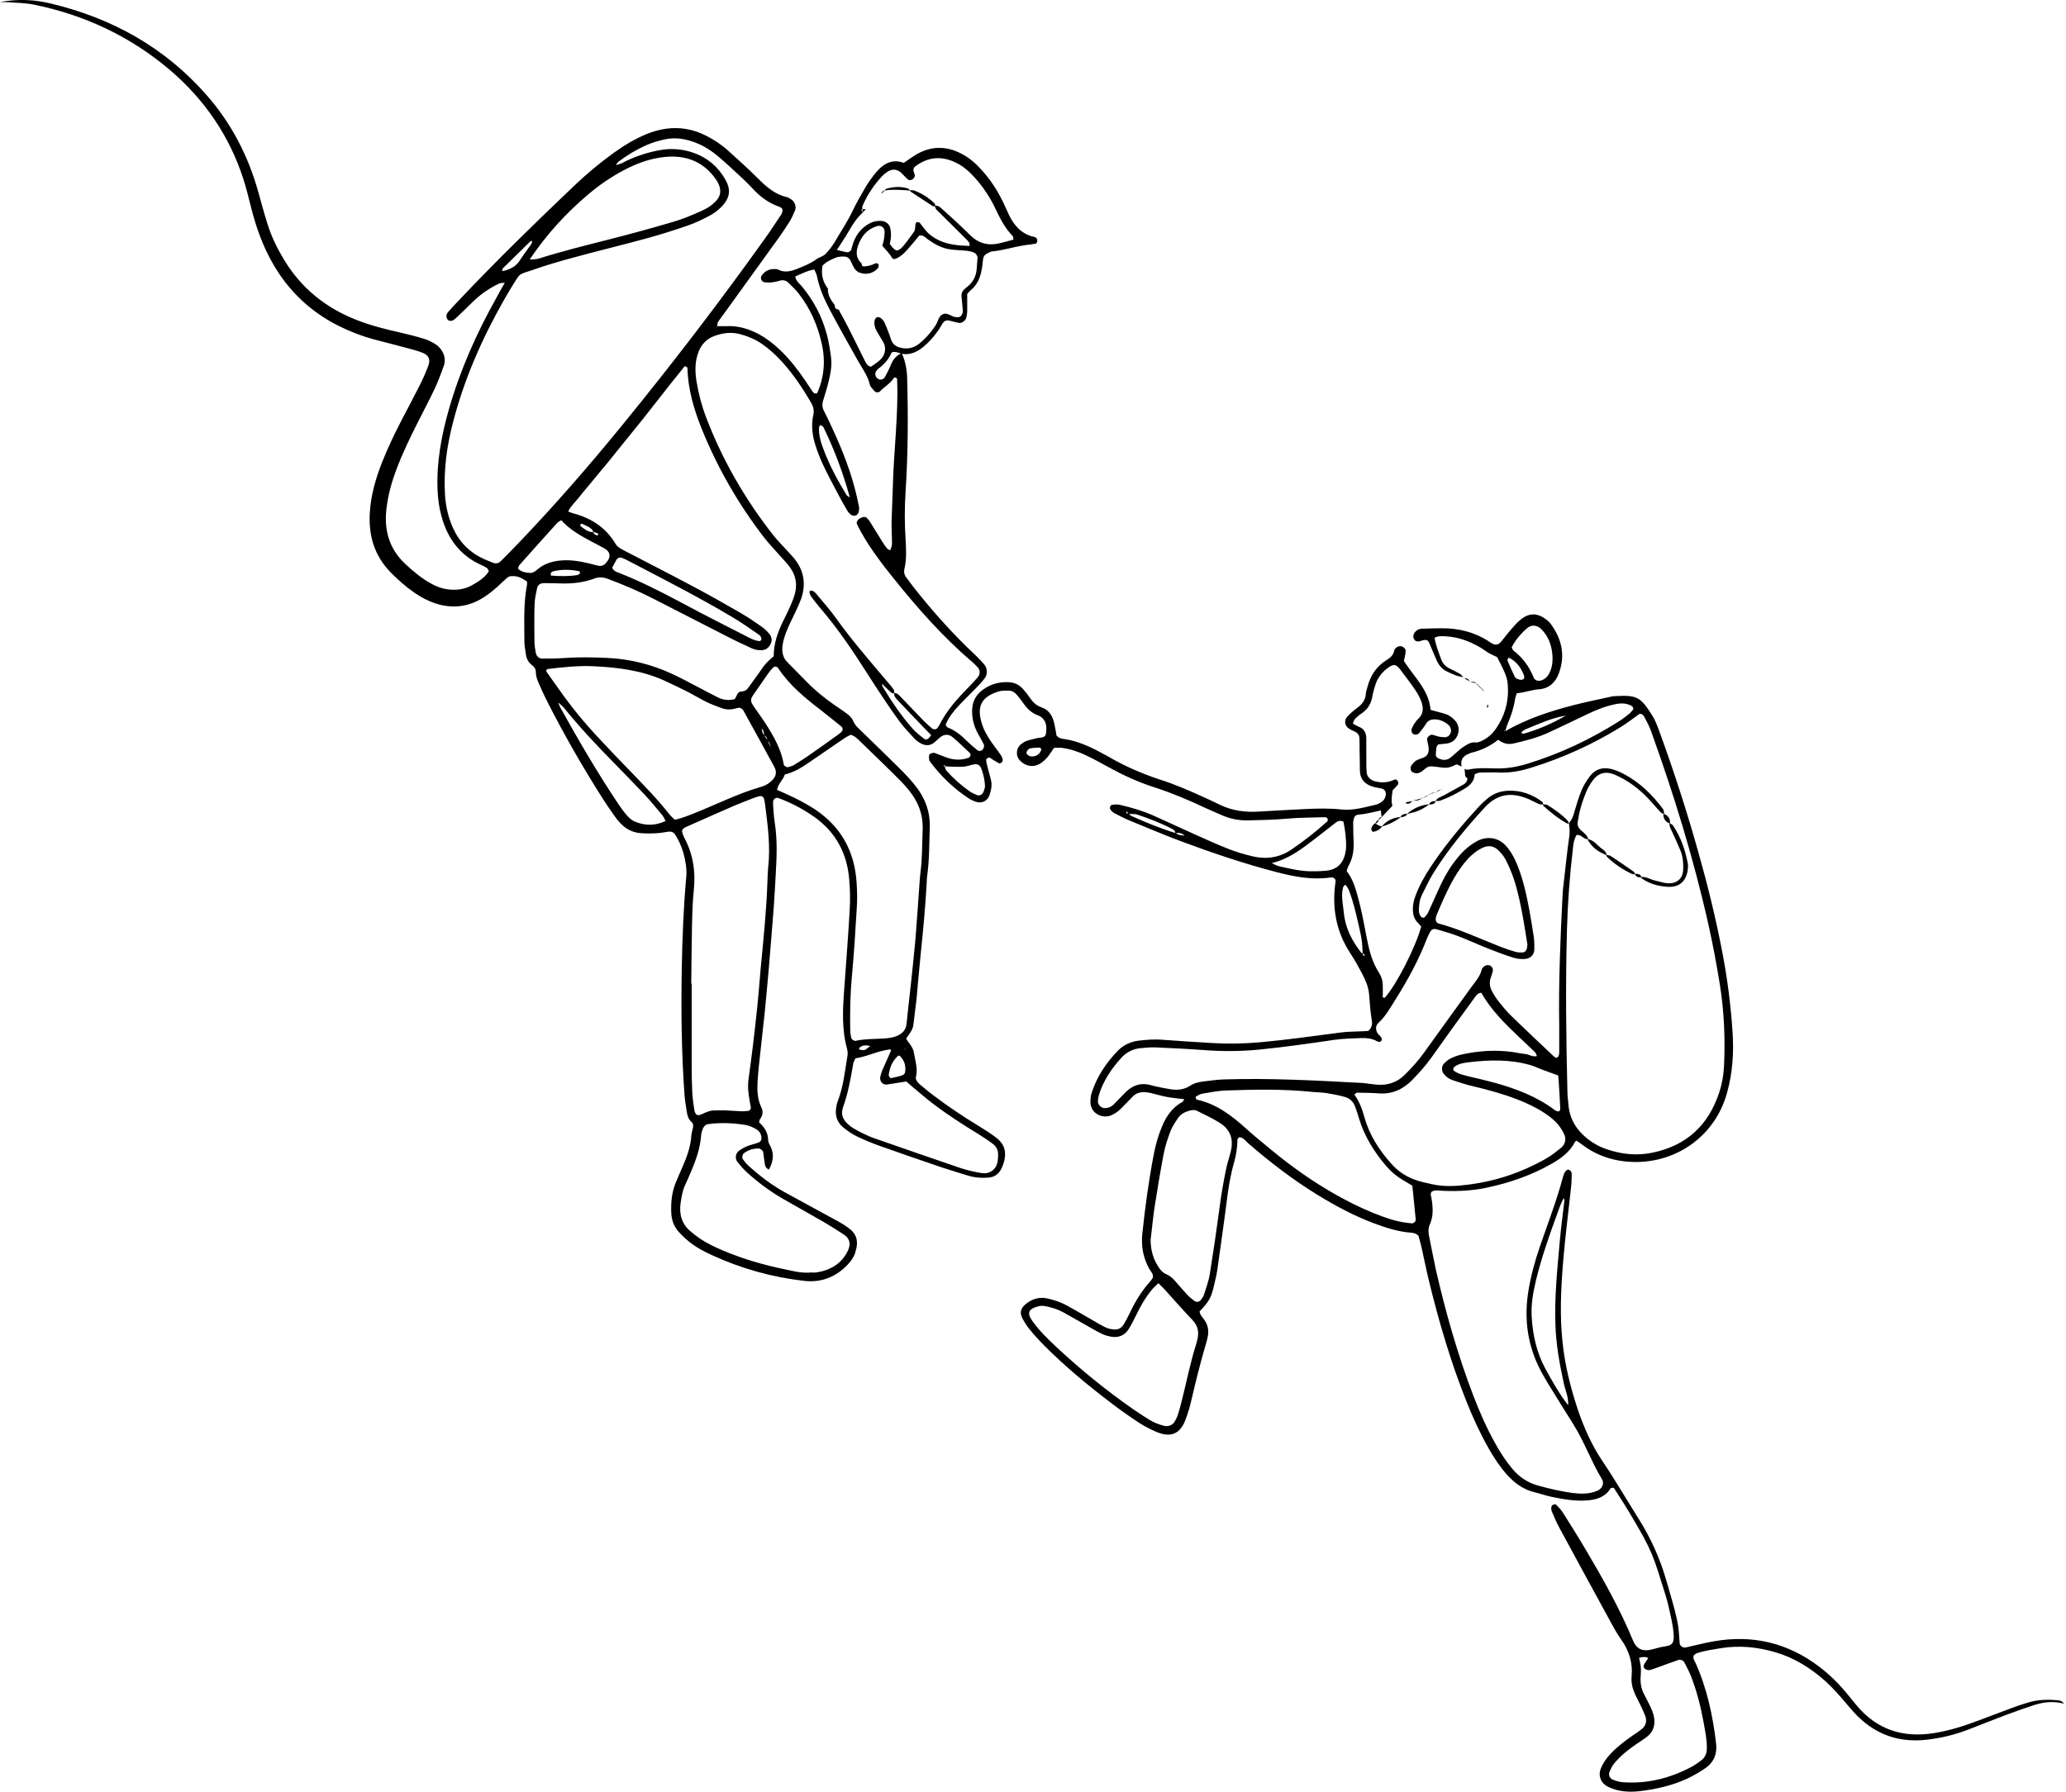<?xml version="1.0" encoding="UTF-8"?> <svg xmlns="http://www.w3.org/2000/svg" id="Livello_2" data-name="Livello 2" viewBox="0 0 141.79 123.02"><defs><style> .cls-1 { stroke-width: 0px; } </style></defs><g id="Livello_1-2" data-name="Livello 1"><g><path class="cls-1" d="m34.66,19.41c-.14.02-.3,0-.42.06-.65.32-1.25.72-1.77,1.23-.38.38-.78.76-1.17,1.13-.08.07-.17.15-.26.18-.09.03-.23.02-.29-.04-.07-.06-.12-.19-.11-.28,0-.1.06-.21.13-.29.24-.27.49-.54.74-.8,2.56-2.71,5.23-5.31,7.93-7.88.84-.8,1.73-1.54,2.67-2.22.71-.51,1.45-.96,2.25-1.29.89-.36,1.8-.52,2.76-.35.47.08.91.24,1.33.45.55.28,1.07.62,1.52,1.03.7.63,1.4,1.26,2.06,1.92.57.57,1.16,1.09,1.97,1.27.1.02.2.09.29.15.24.14.38.5.28.75-.11.27-.23.53-.38.78-.23.37-.47.73-.72,1.08-1.2,1.67-2.41,3.35-3.62,5.02-.19.26-.39.52-.57.79-.05.08-.04.2-.06.31-.07-.01-.08.04-.05.04.14-.02-.03.08.03-.06.22,0,.43,0,.65,0,.82-.04,1.57.19,2.28.58.54.3,1.02.68,1.46,1.11.63.61,1.16,1.29,1.65,2.01.18.27.36.55.54.81.06.09.16.14.3.1.49-1.11.59-2.27.3-3.48-.28-1.22-.77-2.33-1.53-3.32-.22-.29-.48-.54-.74-.79-.16-.16-.37-.21-.6-.14-.35.11-.7.16-1.07.1-.16-.03-.28-.28-.18-.43.19-.29.46-.45.81-.47.11,0,.23-.01.32.03.47.25.91.12,1.36-.06.43-.18.87-.34,1.26-.63.2-.15.47-.2.64-.37.25-.25.47-.55.66-.86.4-.69.84-1.35,1.19-2.07.26-.55.57-1.09.88-1.62.2-.34.43-.67.68-.98.51-.63,1.12-1.04,1.97-.73.29-.2.55-.39.83-.56,1.02-.6,2.05-.62,3.1-.08.56.28,1.02.69,1.43,1.15.59.65,1.06,1.38,1.44,2.16.14.29.27.59.41.89.36.75.87,1.33,1.72,1.52.07.01.14.05.18.1.04.05.06.13.05.2-.01.06-.06.16-.11.17-.28.05-.57.07-.86.12-.71.12-1.41.34-2.13.41-.1,0-.2.08-.3.12-.18.08-.29.21-.32.4-.03.25-.05.5-.1.75-.1.55-.31,1.04-.76,1.4-.08.07-.14.16-.23.25,0,.39,0,.79,0,1.19,0,.14-.03.29-.06.43-.04.19-.3.4-.48.37-.25-.04-.49-.12-.73-.17-.16-.03-.29.03-.38.15-.13.18-.22.37-.35.55-.29.42-.63.8-1.02,1.12-.43.35-.92.58-1.5.46-.2-.05-.39-.18-.66-.09-.19.44-.5.82-.92,1.12-.06.04-.09.11-.14.16-.13.16-.07.43.14.55.15.09.36.03.46-.15.15-.28.3-.57.42-.87.15-.35.37-.61.73-.75.26.57.36,1.17.37,1.79.07,2.57.06,5.14-.11,7.71-.07,1.09-.07,2.17,0,3.26.04.69.08,1.37-.08,2.05-.05.22,0,.43.15.61.18.23.34.47.52.69,1.3,1.65,2.7,3.21,4.24,4.65.21.2.41.41.59.63.2.25.21.66.02.91-.17.23-.37.44-.57.65-.4.42-.82.81-1.22,1.24-.37.4-.71.82-.9,1.32.06.08.08.16.14.18.52.2.93.54,1.32.93.23.23.48.43.73.64.1.08.3.04.38-.09.05-.08.09-.22.06-.29-.15-.33-.35-.63-.51-.96-.22-.46-.32-.95-.3-1.47.03-.59.29-1.04.76-1.37.52-.37,1.1-.53,1.74-.5.38.02.71.16.96.44.17.19.33.38.47.59.21.31.45.57.81.69.54.18.79.61.9,1.13.06.28.11.56.15.81.15.18.33.22.51.24.91.13,1.73.5,2.53.93.16.09.32.17.48.26,1.13.66,2.31,1.18,3.56,1.59,1.07.34,2.1.79,3.12,1.26.33.15.66.3.98.46.87.43,1.79.55,2.75.48,1.05-.07,2.1-.11,3.14-.17.83-.04,1.66-.06,2.49.03.81.08,1.58-.15,2.35-.33.14-.03.27-.11.39-.18.16-.1.25-.26.29-.44.05-.24-.06-.44-.29-.49-.21-.05-.43-.07-.63-.14-.54-.17-.85-.53-.85-1.12,0-.43-.01-.87-.02-1.3,0-.29,0-.58-.01-.87,0-.24-.13-.4-.35-.49-.13-.05-.26-.12-.38-.2-.3-.2-.34-.58-.08-.84.2-.21.42-.4.65-.57.34-.25.57-.54.6-.98,0-.14.06-.28.1-.42.2-.81.62-1.46,1.34-1.9.26-.16.46-.34.51-.66,0-.06.08-.12.13-.17.08-.1.27-.14.4-.09.15.06.26.18.25.32,0,.21-.07.42-.12.67.11.16.22.34.35.51.19.26.39.52.58.78.45.62.84,1.26.9,2.07.33.09.64.17.95.26.28.08.52.24.72.46.24.26.31.57.22.91-.11.38-.37.62-.76.68-.21.03-.42.04-.59.06-.16.14-.15.3-.16.44-.01.17-.08.38.11.49.26.15.57.2.82.02.35-.25.63-.59,1.01-.82.25-.16.47-.3.79-.26.16.02.34-.08.5-.16.4-.2.7-.51.94-.88.62-.94.86-1.98.73-3.1-.03-.25-.12-.49-.22-.72-.14-.33-.31-.65-.49-1-.17-.08-.37-.17-.56-.27-.19-.11-.36-.25-.54-.36-.89-.53-1.84-.85-2.88-.8-.1,0-.19.06-.31.1.07.52.28.99.44,1.46.1.29.29.5.56.64.26.13.52.25.77.4.08.05.13.15.2.23,0,0,.02-.02.02-.02-.41-.04-.76-.21-1.12-.38-.34-.16-.58-.43-.73-.77-.18-.4-.33-.8-.51-1.2-.09-.2-.21-.24-.44-.19-.07.02-.13.06-.2.07-.14.03-.29.03-.38-.11-.11-.15-.09-.35.03-.5.12-.15.27-.24.46-.25.47-.01.94-.03,1.41-.03,1.15,0,2.22.26,3.19.89.09.06.18.12.27.17.2.11.42.07.58-.12.21-.25.4-.52.61-.76.24-.27.47-.56.75-.78.59-.48,1.16-.46,1.78.02.11.09.22.19.3.31.75,1.04.99,2.16.53,3.38-.23.63-.7,1.04-1.37,1.08-.51.04-.98.23-1.51.27-.04.15-.1.28-.12.42-.09.58-.27,1.12-.5,1.66-.07.16-.11.34-.17.51,0,.07-.05.07-.05.02.02-.14-.1,0,.04,0,1.46-.84,3.03-1.36,4.65-1.78.87-.23,1.76-.4,2.64-.6.07-.02.14-.03.21-.03,1.55-.08,1.77.03,2.58,1.3.23.36.38.78.53,1.19.99,2.72,1.88,5.47,2.66,8.26.64,2.26,1.2,4.55,1.64,6.86.35,1.81.58,3.64.7,5.49.09,1.38,0,2.75-.37,4.09-.8,2.98-3.41,4.78-6.24,4.79-1.35,0-2.57-.35-3.66-1.15-.14-.11-.29-.21-.43-.31-.05.03-.09.04-.11.07-.36.71-.97,1.15-1.64,1.53-1.36.77-2.83,1.28-4.36,1.61-1,.22-2.01.27-3.02.23-.28,0-.58-.1-.84.07-.1.18,0,.35.02.53.09.58.12,1.15-.13,1.71-.11.24-.11.49-.06.74.16.78.3,1.56.47,2.34.68,2.96,1.51,5.89,2.6,8.73.43,1.11.91,2.21,1.5,3.25.33.6.71,1.18,1.15,1.71.48.57,1.06.96,1.79,1.16.77.21,1.54.39,2.33.5.58.07,1.16.09,1.71-.15.33-.14.51-.49.32-.8-.73-1.21-1.2-2.55-1.95-3.75-.58-.92-1.15-1.84-1.72-2.77-.26-.43-.52-.87-.73-1.33-.75-1.63-.93-3.33-.64-5.09.17-1.04.45-2.05.79-3.04.54-1.57,1.14-3.12,1.57-4.73.11-.42.29-.6.44-.52.24.14.16.37.16.58,0,.22-.01.43-.04.65-.18,1.69-.4,3.38-.54,5.07-.15,1.84-.24,3.69-.04,5.53.16,1.55.53,3.06,1.02,4.54.43,1.28.96,2.49,1.71,3.61.89,1.32,1.69,2.7,2.54,4.05.81,1.3,1.43,2.68,1.85,4.15.26.9.54,1.8.74,2.72.12.54.14,1.07.18,1.61.01.16.23.32.4.28.64-.14,1.27-.31,1.91-.42,2.67-.48,5.1.09,7.27,1.74.72.55,1.37,1.19,1.94,1.89.21.25.41.51.62.76,1.41,1.69,3.22,2.25,5.35,1.9,1.04-.17,2.04-.49,3.02-.86.75-.28,1.49-.56,2.23-.84.34-.13.68-.24,1.03-.35.74-.25,1.49-.27,2.25-.19.16.02.27.1.35.23h.02c-.69-.19-1.37-.13-2.03.08-.65.21-1.3.44-1.94.68-.88.33-1.75.68-2.63,1.02-.92.35-1.86.58-2.84.69-1.67.19-3.16-.22-4.43-1.33-.38-.33-.72-.72-1.04-1.1-.47-.56-.94-1.1-1.48-1.59-1.01-.9-2.14-1.61-3.45-1.99-1.23-.36-2.48-.48-3.75-.27-.54.09-1.07.16-1.59.33-.1.03-.18.11-.24.15-.09.23.05.38.12.53.79,1.77,1.19,3.64,1.41,5.55.08.71-.17,1.29-.76,1.69-.39.26-.8.5-1.22.7-1.06.49-2.19.74-3.35.87-.58.06-1.16.03-1.72-.16-.17-.06-.34-.13-.49-.22-.39-.24-.55-.72-.39-1.14.16-.41.41-.77.71-1.08.45-.47.97-.87,1.51-1.24.21-.14.42-.28.62-.44.27-.22.35-.55.23-.88-.1-.27-.23-.53-.35-.79-.12-.26-.27-.51-.38-.78-.16-.37-.25-.75-.21-1.16.09-.94-.18-1.78-.73-2.55-.23-.32-.43-.67-.62-1.02-1.2-2.19-2.39-4.38-3.58-6.58-.21-.38-.38-.78-.55-1.18-.04-.09-.04-.21-.02-.31,0-.06.07-.13.13-.15.06-.02.16-.03.2.01.17.18.35.37.48.58.52.83,1.04,1.65,1.54,2.5,1.2,2.03,2.35,4.07,3.25,6.25.21.52.58.73,1.11.64.36-.06.7-.2,1.05-.24.63-.08.66-.35.62-.9-.05-.65-.22-1.28-.36-1.92-.06-.25-.13-.49-.2-.73-.85-2.72-.86-2.95-2.47-5.64-.33-.56-.69-1.1-1.04-1.65-.05-.08-.21-.08-.27.01-.37.58-.94.75-1.58.8-.84.07-1.66-.08-2.48-.25-.39-.08-.76-.22-1.15-.31-.77-.19-1.37-.63-1.89-1.21-.48-.54-.88-1.15-1.24-1.78-.59-1.04-1.09-2.12-1.53-3.23-1.09-2.73-1.91-5.53-2.6-8.38-.18-.74-.32-1.48-.49-2.22-.06-.28-.15-.56-.21-.79-.18-.17-.36-.2-.54-.21-.88-.07-1.7-.34-2.51-.64-1.36-.51-2.63-1.19-3.87-1.95-1.7-1.04-3.28-2.26-4.78-3.56-.18-.16-.32-.4-.61-.4-.04.06-.11.11-.11.16-.01.55-.09,1.07-.24,1.6-.25.87-.39,1.76-.5,2.66-.2,1.58-.43,3.15-.65,4.73-.05.32-.13.64-.2.95-.22.94-.34,1.15-1.01,1.86.03.27.24.43.37.64.21.33.26.67.2,1.04-.03.18-.08.35-.13.53-.37,1.25-.68,2.51-.98,3.78-.11.49-.25.98-.43,1.45-.33.87-.91,1.28-1.99.83-.4-.17-.79-.37-1.15-.6-.64-.42-1.26-.85-1.86-1.31-1.65-1.25-3.24-2.56-4.7-4.03-.36-.36-.7-.74-1.02-1.13-.18-.22-.33-.47-.47-.73-.2-.37-.12-.69.21-.96.44-.37.94-.53,1.52-.4.46.11.91.25,1.32.48.57.31,1.13.64,1.7.97.31.18.62.37.95.53.16.08.34.12.52.14.31.05.57-.07.74-.35.15-.25.28-.51.41-.77.37-.79.82-1.53,1.41-2.18.07-.08.12-.18.17-.24.06-.28-.14-.43-.24-.61-.42-.75-.57-1.56-.48-2.41.19-1.83.44-3.66.79-5.47.12-.64.3-1.27.55-1.87.29-.72.72-1.34,1.42-1.72.05-.03.07-.11.12-.18-.39-.05-.78-.08-1.16-.15-.39-.07-.77-.19-1.16-.28-.11-.02-.21-.04-.32-.05-.34-.03-.65.04-.9.3-.25.26-.5.52-.76.78-.2.21-.43.38-.7.5-.61.27-1.47-.12-1.44-.95,0-.21.03-.44.1-.64.36-1.08.98-2.01,1.77-2.83.39-.4.88-.63,1.44-.7.5-.06,1.01-.1,1.52-.07,1.15.09,2.31.16,3.47.23,1.12.07,2.24.05,3.36-.05,1.87-.17,3.74-.44,5.6-.68.43-.05.87-.05,1.3-.07.18,0,.36-.02.51-.03.24-.21.29-.48.24-.72-.11-.61-.13-1.22-.19-1.83-.05-.48-.23-.91-.45-1.33-.25-.48-.51-.96-.81-1.41-.99-1.49-1.29-3.12-1.05-4.87,0-.07.03-.15,0-.21-.02-.06-.08-.12-.14-.14-.06-.03-.14-.03-.21-.02-1.25.18-2.45-.05-3.65-.36-2.24-.58-4.43-1.32-6.6-2.13-1.18-.44-2.35-.94-3.52-1.42-.37-.15-.72-.34-1.07-.52-.09-.05-.17-.13-.24-.22-.04-.05-.05-.14-.03-.2.02-.06.08-.14.13-.14.18-.02.36-.04.53,0,.78.18,1.54.4,2.27.72.96.43,1.91.87,2.86,1.3.79.35,1.58.72,2.39,1.03.54.21,1.1.37,1.66.5.92.2,1.79.07,2.59-.47.87-.59,1.7-1.24,2.47-1.94.04-.03.05-.14.02-.19-.02-.05-.11-.1-.16-.1-.87.03-1.74.02-2.6.1-.9.08-1.81.1-2.71.12-.63.01-1.22-.11-1.79-.36-.36-.16-.73-.32-1.09-.48-1.18-.56-2.38-1.06-3.62-1.46-1.07-.35-2.09-.82-3.07-1.36-.51-.28-1.01-.56-1.54-.81-.52-.25-1.07-.43-1.65-.51-.18-.02-.36,0-.54,0-.16.23-.29.45-.45.64-.14.16-.3.31-.48.43-.47.29-.98.22-1.39-.18-.33-.32-.3-.87.07-1.15.11-.09.24-.17.37-.22.24-.08.49-.13.73-.19.23-.06.55.03.6-.33.06-.44.04-.88-.4-1.16-.06-.04-.13-.06-.2-.09-.38-.15-.67-.41-.91-.75-.17-.24-.34-.47-.53-.68-.15-.17-.35-.26-.58-.25-.22,0-.44,0-.64.06-1.16.36-1.5,1.01-1.16,2.15.14.49.4.93.69,1.35.21.29.43.58.64.88.06.09.1.19.12.3.01.06-.02.14-.07.19-.04.04-.15.09-.19.06-.22-.12-.43-.26-.64-.39-.06-.04-.25.09-.24.16.02.14.04.28.08.42.08.31.17.63.25.94.09.37.02.72-.1,1.06-.14.41-.55.6-.97.44-.13-.05-.27-.11-.39-.18-1.04-.67-1.93-1.52-2.68-2.51-.04-.06-.09-.12-.1-.19-.02-.1-.02-.22,0-.32.02-.09.27-.18.38-.14.27.1.54.21.81.31.49.18.99.2,1.49.03.15-.05.21-.24.11-.34-.39-.37-.78-.75-1.2-1.1-.24-.2-.56-.19-.8,0-.17.13-.32.29-.49.42-.26.19-.55.18-.82.05-.19-.09-.37-.23-.52-.39-.32-.34-.64-.69-.93-1.06-.41-.55-.8-1.12-1.18-1.69-.34-.51-.68-1.03-1.01-1.55-1.03-1.62-2.09-3.21-3.35-4.67-.19-.22-.36-.45-.54-.68-.17-.23-.21-.46-.09-.47.21-.02.32.13.43.26.44.53.9,1.04,1.3,1.6,1.03,1.45,2.19,2.79,3.33,4.14.21.25.43.49.62.75.06.08.06.2.08.3-.15.02-.25-.07-.35-.17-.17-.17-.34-.33-.52-.5,0,0-.03-.02-.03-.02,0,0,.04.02.04.02.01.07.01.15.05.21.61,1.02,1.28,2.01,2.08,2.91.21.24.48.44.73.64.18.14.29.09.52-.22-.12-.13-.25-.25-.37-.38-.65-.68-1.3-1.35-1.95-2.04-.12-.13-.25-.27-.21-.47.21-.01.32.14.44.26.53.55,1.05,1.1,1.58,1.65.18.18.37.34.56.51.12.1.3.08.38-.03.04-.06.09-.11.12-.18.51-1.02,1.26-1.85,2.05-2.65.2-.21.4-.42.59-.64.18-.21.18-.5,0-.69-.12-.13-.25-.26-.39-.38-1.99-1.7-3.71-3.65-5.35-5.69-.82-1.02-1.61-2.05-2.25-3.19-.11-.19-.2-.38-.3-.58-.05-.1.04-.28.17-.36.19-.13.41-.16.5-.07.07.08.15.16.21.25.19.31.38.62.57.92.15.25.3.49.46.73.18.27.36.39.4.28.05-.13.1-.27.1-.4,0-.51-.04-1.01-.03-1.52.02-.83.07-1.66.09-2.5.06-2.1.3-4.19.31-6.29,0-.33-.01-.65-.02-.98,0-.03-.02-.07-.05-.08-.07-.06-.15-.05-.19.02-.24.37-.64.58-.93.89-.1.11-.3.09-.39-.02-.11-.14-.27-.27-.31-.43-.14-.62-.52-1.11-.82-1.65-.64-1.14-1.28-2.27-1.89-3.42-.41-.77-.76-1.56-.93-2.42-.03-.14-.11-.26-.17-.42-.49.08-.9.3-1.31.48.04.31.27.46.43.65.83.99,1.41,2.1,1.74,3.34.14.52.22,1.06.29,1.6.08.66-.09,1.3-.25,1.93-.09.35-.21.69-.31,1.04-.06.21-.05.43.05.63.15.29.29.58.43.88.68,1.44,1.29,2.91,1.7,4.45.11.42.21.84.29,1.27.03.14.01.29-.03.42-.03.09-.13.18-.22.21-.09.02-.22,0-.3-.07-.11-.08-.21-.2-.28-.33-.2-.34-.4-.69-.58-1.04-.35-.67-.72-1.34-1.04-2.03-.22-.46-.4-.93-.55-1.41-.2-.66-.29-1.35-.13-2.04.07-.31,0-.57-.15-.83-.58-1-1.23-1.97-2.01-2.83-.42-.46-.87-.87-1.38-1.22-.45-.31-.95-.52-1.48-.66-.63-.17-1.23-.08-1.81.14-.49.19-.84.55-1.04,1.05-.26.66-.26,1.35-.15,2.03.14.86.36,1.7.67,2.51,1.12,2.93,2.67,5.61,4.61,8.08.27.34.58.65.87.97.17.19.35.37.51.56.75.88.89,1.88.48,2.94-.19.5-.45.99-.68,1.48-.23.49-.45.99-.54,1.53-.04.22-.04.43,0,.64.05.21.13.4.3.57.46.46.92.93,1.37,1.39.56.58,1.18,1.07,1.83,1.53.3.21.6.4.89.62.17.13.35.29.43.48.13.32.37.53.6.75.88.86,1.77,1.71,2.64,2.58.38.38.76.78,1.09,1.21.64.82.98,1.76.94,2.82-.04,1.09-.02,2.17-.17,3.25-.02.18-.04.36-.04.54-.09,1.63-.24,3.25-.41,4.87-.11,1.04-.19,2.09-.29,3.13-.06.58-.15,1.15-.21,1.72-.04.38-.29.65-.5.97.17.3.44.53.52.91.23,1.17.25,1.17.14,1.81.06.27.28.42.47.58.94.79,1.96,1.49,2.99,2.16.49.31.99.61,1.47.92.24.16.48.32.7.51.43.36.57.83.47,1.37-.04.21-.11.42-.2.62-.18.39-.48.63-.92.66-.47.04-.94,0-1.4-.14-.59-.18-1.18-.36-1.76-.55-1.44-.49-2.87-.98-4.3-1.49-.54-.19-1.08-.42-1.6-.67-.32-.16-.62-.37-.9-.6-.43-.35-.57-.82-.48-1.36.02-.14.05-.29.1-.42.4-1.02.5-2.11.68-3.18.02-.14,0-.29-.03-.42-.38-1.35-.3-2.73-.2-4.1.13-1.84.28-3.68.38-5.52.04-.68.02-1.38-.04-2.06-.15-1.75-.91-3.18-2.35-4.22-.77-.55-1.6-.99-2.49-1.32-.19-.07-.37.06-.38.25,0,.07,0,.14,0,.22.03.4.05.8.11,1.19.19,1.19.14,2.38.07,3.58-.04.72-.08,1.45-.13,2.17-.11,1.41-.22,2.81-.34,4.22-.09,1.01-.18,2.02-.28,3.03-.13,1.22-.27,2.45-.4,3.67-.04.4-.08.79-.1,1.19-.03.58,0,1.16.26,1.7.14.29.11.56-.09.82-.04.05-.04.13-.06.22.36.32.61.69.62,1.21,0,.17.12.34.19.5.24.54.13,1.04-.14,1.53-.17-.08-.25-.19-.27-.34-.05-.29-.08-.57-.12-.86-.02-.12-.2-.25-.32-.25-.37,0-.71.1-1.01.33-.09.07-.14.3-.07.4.11.14.21.29.34.41.78.71,1.61,1.35,2.53,1.86.79.44,1.59.86,2.38,1.3.45.24.89.48,1.34.73.22.12.44.26.64.41.58.41.75.9.48,1.73-.1.31-.3.58-.53.82-.8.84-1.81,1.23-2.95,1.1-2.21-.25-4.33-.84-6.35-1.77-.53-.24-1.04-.51-1.5-.87-.28-.22-.55-.47-.79-.74-.32-.36-.48-.8-.5-1.29-.03-.7.03-1.37.29-2.03.15-.37.31-.74.47-1.1.31-.7.57-1.41.62-2.18.01-.18.07-.35.11-.53.03-.15.02-.3-.1-.4-.21-.18-.28-.42-.32-.67-.06-.39-.13-.79-.16-1.18-.21-2.89-.24-5.79-.19-8.69.04-2.1.12-4.2.31-6.29.05-.55-.05-1.09-.19-1.61-.12-.45-.32-.89-.57-1.28-.11-.17-.26-.23-.46-.21-.29.04-.57.1-.86.11-.36.02-.72.02-1.08-.01-.57-.05-1.03-.31-1.41-.73-.14-.16-.28-.33-.4-.51-.27-.39-.54-.77-.79-1.17-1.36-2.14-2.62-4.34-3.77-6.6-.23-.45-.44-.91-.64-1.38-.08-.19-.15-.41-.15-.62,0-.25-.1-.4-.29-.54-.24-.19-.36-.44-.4-.74-.04-.29-.1-.57-.1-.86,0-1.3-.07-2.61.18-3.9.01-.07,0-.14,0-.22-.44-.3-.69-.39-1.08-.37-.1,0-.22.05-.29.12-.22.19-.43.39-.64.59-.38.34-.77.65-1.22.9-1.01.55-2.06.61-3.15.23-.48-.17-.92-.41-1.34-.7-.6-.41-1.14-.89-1.65-1.41-1.11-1.14-1.51-2.52-1.42-4.07.07-1.2.4-2.35.84-3.47.4-1.01.87-1.99,1.37-2.95.42-.8.84-1.6,1.25-2.41.21-.42.4-.85.56-1.29.16-.42.01-.72-.39-.87-.3-.12-.62-.21-.93-.29-.8-.22-1.61-.42-2.41-.63-.84-.23-1.65-.54-2.43-.93-1.93-.97-3.43-2.39-4.51-4.27-.69-1.2-1.15-2.49-1.49-3.83-.17-.67-.33-1.34-.54-1.99-.96-2.97-2.67-5.45-5.03-7.47C8.95,2.5,5.8,1.02,2.29.31c-.56-.11-1.15-.11-1.73-.16-.13-.01-.26,0-.56-.01C1.3-.1,2.42-.02,3.52.25c4.2,1.01,7.81,3.02,10.67,6.29,1.7,1.94,2.85,4.17,3.54,6.65.2.73.4,1.46.63,2.19.27.87.67,1.68,1.14,2.46,1.17,1.93,2.82,3.27,4.91,4.1.98.39,1.99.65,3.02.88.56.13,1.13.27,1.68.44.27.08.54.22.78.37.44.28.79.89.56,1.51-.19.51-.37,1.02-.6,1.51-.37.79-.78,1.55-1.17,2.33-.54,1.07-1.06,2.14-1.48,3.26-.32.85-.56,1.72-.67,2.62-.19,1.49.16,2.8,1.28,3.85.56.52,1.14,1.01,1.81,1.37.42.23.86.37,1.34.4.52.03,1.01-.06,1.46-.32.43-.25.87-.51,1.13-.95-.05-.09-.07-.17-.12-.21-.15-.1-.31-.18-.48-.25-1.41-.66-2.23-1.8-2.64-3.27-.17-.59-.25-1.2-.28-1.82-.08-1.91.26-3.75.78-5.57.77-2.69,1.9-5.23,3.27-7.67.19-.35.38-.7.58-1.04,0,0,.02-.03.02-.03l-.03.04Zm6.94-7.65c0,.07-.01.08-.05.02.02,0,.04,0,.06-.01,0-.09.02-.09.07-.02h-.07Zm10.67,38.23l-.04-.02.05.02c.01.17.04.34.16.48.08.12.17.24.25.37.07.16.13.32.2.48l.04.03-.04-.04c-.06-.15-.04-.35-.21-.45-.04-.15-.06-.32-.24-.37,0-.18-.04-.35-.16-.5Zm29.07,7.4s.04.05.07.07c.02.01.05.02.07.02-.05-.03-.11-.05-.16-.08-.18-.21-.4-.26-.66-.19.02-.17-.1-.24-.23-.31-.75-.4-1.55-.7-2.35-.97-.19-.07-.42-.04-.63-.05-.03-.05-.06-.1-.09-.15,0,0-.07,0-.07.01,0,.13.11.09.18.11.05.05.09.12.15.15,1,.45,2.01.87,3.07,1.19.19.16.44.14.66.19Zm-40.61-20.86c0,.13.09.16.18.2.08.04.14.04.15-.04,0-.02-.02-.07-.05-.08-.09-.04-.19-.06-.28-.09-.14-.33-.47-.4-.75-.55-.07-.04-.14,0-.16.08,0,.02.03.07.05.09.26.19.5.4.85.39Zm66.71,12.6c-.93.15-1.77.54-2.63.89-.16.07-.32.13-.41.3.07.02.14.06.2.04,1-.29,1.95-.7,2.85-1.23,0-.08.05-.08.05-.02-.02.14.09-.01-.06.01Zm-13.9,16.29c0,.09-.03.18.1.19,0,0,.03-.07.02-.07-.04-.04-.09-.07-.14-.1-.02-.29-.02-.58-.06-.86-.05-.36-.13-.71-.21-1.06-.19-.81-.37-1.62-.67-2.4-.05-.13-.14-.25-.22-.36,0-.01-.07-.02-.08,0-.04.06-.09.11-.11.18-.14.58,0,1.15.06,1.73.1,1.04.56,1.93,1.2,2.74.02.02.07.03.1.04Zm-28.77-12.83s.05,0,.08.01c0-.03-.01-.06-.03-.08,0-.01-.04,0-.06,0,0,.02,0,.04.06.07.05.12.07.23.13.31.48.54,1.02,1.02,1.62,1.44.15.1.32.17.48.24.16.07.37-.03.44-.21.05-.13.11-.28.11-.41-.01-.25-.05-.5-.11-.74-.2-.77-.3-.88-1.03-.65-.24.07-.5.07-.75.07-.29,0-.58-.02-.94-.04Zm-26.43-4.33l-.04-.04s.03.04.03.04c.04.1.07.21.12.3,1.26,2.27,2.57,4.52,4.02,6.68.18.27.37.53.59.77.14.16.32.31.51.39.69.29,1.38.3,2.11-.04-.08-.15-.13-.28-.22-.39-.39-.47-.78-.95-1.2-1.4-.74-.79-1.5-1.56-2.26-2.34-1.14-1.16-2.25-2.35-3.27-3.61-.11-.14-.26-.25-.38-.37Zm69.29,48.24l.03.02-.04-.03c.05-.56-.2-1.06-.31-1.59-.28-1.31-.52-2.62-.56-3.96-.07-1.92.13-3.83.3-5.74.08-.94.21-1.87.32-2.8,0-.03-.02-.07-.05-.16-.11.24-.21.42-.28.62-.33.92-.67,1.83-.97,2.76-.25.75-.47,1.52-.66,2.29-.19.81-.34,1.63-.29,2.47.07,1.24.33,2.44.92,3.54.48.89.98,1.77,1.6,2.57ZM59.21,14.59c-.4.37-.7.82-.97,1.3-.25.44-.54.85-.81,1.28l-.02.04.03-.05c.21.05.42.1.63.15.15.03.31-.05.35-.18.07-.2.11-.42.2-.62.21-.48.52-.86.98-1.13.29-.17.6-.24.93-.21.24.02.5.21.56.45.04.17.06.36.06.53,0,.21-.05.42-.08.6.15.2.27.38.48.45.27-.06.41-.28.57-.47.21-.25.38-.52.58-.78.15-.19.08-.42.15-.62.01-.03.05-.08.07-.08.07,0,.16,0,.2.04.2.25.37.52.61.74.82.72,1.8.83,2.81.85.03-.21-.08-.31-.18-.41-.64-.64-1.28-1.28-1.92-1.91-.13-.13-.28-.23-.27-.44.15-.02.28.04.39.14.4.36.81.72,1.2,1.09.29.27.57.55.86.83.54.52,1.17.69,1.9.54.35-.08.69-.18,1.03-.27-.02-.1,0-.2-.04-.24-.52-.52-.85-1.16-1.16-1.81-.35-.76-.8-1.46-1.35-2.09-.38-.44-.8-.84-1.33-1.11-.99-.51-1.95-.46-2.85.22-.13.1-.16.23-.11.38.02.07.06.13.07.2.02.14-.07.28-.21.34-.11.04-.21.04-.3-.05-.16-.15-.3-.32-.46-.46-.26-.23-.61-.24-.9-.04-.12.08-.24.17-.34.27-.57.61-1.04,1.29-1.37,2.07-.03.06-.02.14-.02.21-.02.02-.06.05-.06.07.01.05.04.1.06.15Zm41.06,38.02c-.13-.06-.26-.18-.4-.1-.26.15-.54.22-.83.19-.29-.03-.57-.09-.86-.09-.31,0-.47.32-.74.42-.03.01-.07.02-.1.04-.13.05-.43-.03-.49-.15-.06-.14-.06-.29.04-.41.09-.11.19-.23.3-.3.15-.09.34-.13.5-.2.27-.11.38-.34.36-.61-.01-.21-.08-.43-.11-.64-.02-.15.21-.35.37-.32.14.03.27.09.41.12.14.03.29.05.43.05.15,0,.28-.07.36-.2.1-.17.1-.34,0-.51-.03-.06-.08-.12-.14-.17-.23-.19-.49-.31-.78-.34-.3-.03-.57.02-.74.32-.13.22-.29.41-.45.61-.09.11-.28.14-.39.08-.12-.06-.18-.25-.12-.38.05-.1.08-.2.14-.29.1-.15.21-.3.34-.42.33-.33.32-.73.19-1.11-.1-.3-.27-.6-.45-.86-.3-.45-.64-.88-.96-1.31-.33-.44-.48-.51-.98-.12-.38.3-.65.67-.79,1.14-.07.24-.15.48-.19.73-.08.49-.29.88-.71,1.17-.18.12-.35.26-.5.42-.07.07-.08.19-.13.3.14.08.26.16.39.21.4.15.53.45.53.85,0,.51,0,1.01,0,1.52,0,.29,0,.58.04.87.02.13.12.26.23.35.1.09.25.15.39.18.43.1.86.07,1.27-.13.1-.05.21.04.25.14.02.06.02.15-.01.2-.11.14-.24.26-.36.39-.06.36-.11.71-.02,1.07-.25.26-.49.52-.74.78-.02-.16-.04-.33-.05-.49l.06.02h-.04c-.53.12-1.05.25-1.59.3-.15.01-.27.14-.29.28-.02.11-.05.21-.04.32,0,.43.01.87.03,1.3.02.55-.06,1.08-.33,1.57-.07.12-.1.26-.15.39.38.49.56,1.04.72,1.59.27.94.45,1.9.63,2.86.17.89.37,1.77.88,2.55.16.25.24.53.25.82.01.29,0,.58,0,.86.07,0,.12.03.14.02.78-.85,2.1-3.43,2.5-4.88-.07-.08-.13-.17-.21-.24-.32-.3-.38-.68-.36-1.09.02-.44.19-.84.36-1.24.31-.7.72-1.34,1.15-1.96.91-1.31,1.93-2.53,3.01-3.7.19-.21.41-.41.63-.59.41-.33.88-.49,1.4-.51.87-.03,1.63.24,2.32.76.05.04.06.12.08.19-.11-.01-.22,0-.32-.04-.23-.1-.45-.23-.68-.33-1.27-.54-2.21-.32-3.05.6-1.3,1.42-2.52,2.89-3.53,4.53-.28.46-.51.96-.75,1.44-.16.33-.21.69-.21,1.05,0,.18.04.36.19.49.04.03.16.04.19.01.1-.1.19-.21.25-.34.31-.65.59-1.32.9-1.97.31-.65.69-1.27,1.16-1.83.37-.45.8-.83,1.32-1.11.57-.3,1.38-.32,1.97.34.27.3.47.64.64,1,.26.56.44,1.15.6,1.74.29,1.12.47,2.27.65,3.41.05.32.06.65.05.97-.01.4-.33.62-.63.64-.25.02-.51,0-.75-.07-.59-.18-1.16-.4-1.73-.62-.71-.28-1.4-.6-2.1-.87-.47-.18-.96-.32-1.44-.46-.31-.09-.43-.02-.58.32-.05.1-.1.19-.14.3-.56,1.46-1.3,2.82-2.13,4.14-.37.58-.69,1.19-1.21,1.66-.19.17-.19.47-.05.7.04.06.09.11.15.16.1.1.2.22.1.37-.08.11-.21.06-.3.01-.33-.18-.69-.22-1.05-.21-.61.02-1.23.04-1.84.12-1.72.25-3.43.5-5.16.67-1.3.13-2.6.13-3.9.03-1.08-.08-2.17-.13-3.25-.18-.32-.01-.65.02-.97.05-.53.04-.98.26-1.34.64-.69.76-1.26,1.59-1.56,2.58-.04.14-.06.28-.07.42-.02.24.23.49.48.48.22,0,.43-.08.59-.24.28-.28.55-.57.83-.85.47-.47,1.02-.67,1.68-.5.21.06.42.11.63.15.25.05.5.1.75.14.48.08.94.04,1.36-.23.28-.19.59-.26.92-.3.47-.05.93-.13,1.4-.14,3.15-.1,6.29.07,9.44.24.18,0,.36.04.54.06.18.02.36.05.54.06.72.06,1.36-.15,1.88-.66.49-.48.95-.99,1.35-1.55,1.07-1.5,2.16-2.99,3.24-4.49.28-.38.6-.73.71-1.2.01-.07.07-.13.12-.18.11-.11.24-.15.39-.12.17.04.3.24.25.42-.03.14-.09.27-.13.41-.12.33-.09.65.07.94.13.25.29.5.47.73.27.34.55.68.86.98.96.93,1.93,1.85,2.91,2.77.08.07.19.16.28.06.06-.06.1-.19.1-.28,0-.62,0-1.23,0-1.85-.05-3,.08-6.01.23-9,.01-.25.04-.51.07-.76.13-1.11.24-2.23.4-3.34.04-.3,0-.57-.04-.85.25-.23.32-.55.41-.86.14-.48.29-.96.48-1.42.14-.33.34-.63.55-.92.36-.48.86-.64,1.43-.51.31.07.61.2.9.35,1.1.58,1.97,1.43,2.7,2.42.06.08.05.2.07.31-.16,0-.26-.11-.35-.22-.32-.35-.62-.71-.95-1.04-.6-.58-1.27-1.06-2.04-1.4-.77-.34-1.27-.08-1.66.52-.14.21-.26.43-.36.67-.23.57-.43,1.15-.52,1.76-.03.21-.12.42,0,.63.17.32.58.43.67.82-.31.05-.47-.34-.8-.28-.17.28-.22.6-.25.92-.22,1.87-.36,3.75-.41,5.63-.1,3.65-.06,7.31.03,10.96,0,.36.05.72.08,1.08.1.96.58,1.7,1.32,2.28.37.29.78.52,1.23.68,1.04.36,2.09.49,3.2.26,2.35-.48,3.85-1.89,4.59-4.13.19-.58.3-1.19.33-1.81.09-1.88.01-3.76-.29-5.63-.22-1.36-.47-2.7-.77-4.05-1.01-4.52-2.37-8.94-3.94-13.3-.12-.34-.29-.66-.46-.98-.06-.13-.16-.23-.33-.23-.44.31-.87.65-1.33.93-1.92,1.18-3.95,2.1-6.11,2.77-.73.23-1.47.37-2.24.33-.36-.02-.72,0-1.09,0-.18,0-.36,0-.56.14-.01.45-.31.75-.7.98-.53.32-1.07.6-1.65.81-.1.04-.21.02-.32.02.13-.24.4-.28.6-.4.43-.25.87-.47,1.3-.72.16-.09.27-.22.28-.42l.05-.03-.02.05c-.09-.08-.2-.14-.19-.3,0-.12-.03-.25-.04-.38.07.02.14.08.2.06.64-.14,1.29-.11,1.94-.09.73.02,1.44-.1,2.14-.31,2.26-.69,4.38-1.69,6.38-2.96.24-.16.47-.34.69-.52.08-.07.14-.16.21-.24.06-.07,0-.21-.09-.26-.37-.21-.76-.2-1.16-.11-.68.14-1.31.4-1.93.7-.85.41-1.7.81-2.55,1.21-.79.37-1.63.59-2.48.78-.38.08-.71,0-1.04-.26-.54.44-1.16.73-1.83.89-.07.02-.14.05-.2.08-.39.15-.57.43-.48.85ZM36.37,17.82c.21-.02.44-.01.64-.08,1.55-.49,3.13-.88,4.7-1.28,1.5-.38,3-.79,4.49-1.23.66-.19,1.29-.46,1.92-.74.4-.17.77-.41,1.06-.74.24-.27.3-.57.21-.91-.05-.17-.13-.34-.23-.49-.86-1.26-2.09-1.73-3.57-1.57-.98.1-1.9.44-2.77.9-.87.46-1.67,1.01-2.42,1.64-1.56,1.31-2.92,2.81-4.05,4.5l-.03.03.04-.04Zm22.82.46c.33.03.63-.08.92-.21.04-.02.15.03.18.07.03.04,0,.13,0,.19,0,.03-.03.07-.05.09-.36.38-.79.46-1.27.29-.12-.05-.24-.16-.32-.27-.12-.18-.19-.38-.29-.57-.09-.17-.26-.26-.44-.26-.21,0-.44.01-.62.1-.29.13-.59.25-.85.53-.1.54-.01,1.08.36,1.56h.01c-.03.44.2.79.45,1.12v-.02c.04.12,0,.29.2.33.17.03.16.21.24.32v-.02c.16.31.34.62.5.94.39.77.77,1.55,1.16,2.33.08.16.17.32.4.38.12-.09.27-.18.41-.29.09-.06.17-.13.25-.21.33-.31.41-.81.19-1.19-.14-.25-.3-.49-.44-.74-.13-.22-.2-.47-.16-.73.01-.09.09-.21.16-.24.08-.03.22.01.29.07.11.09.2.21.26.34.15.36.3.73.42,1.11.1.31.32.48.61.56.48.13.93.05,1.33-.27.45-.37.83-.8,1.14-1.29.15-.24.18-.58.46-.72.34-.17.6.18.92.19.07,0,.15.02.21,0,.06-.02.14-.07.17-.13.05-.09.1-.2.09-.3-.02-.32-.06-.65-.09-.97-.02-.19.03-.36.17-.49.08-.08.16-.14.25-.21.38-.32.59-.72.62-1.22.02-.25.04-.5.06-.76,0-.13-.1-.28-.23-.34-.27-.13-.56-.14-.84-.16-.32-.03-.65-.03-.97-.1-.5-.1-.94-.35-1.36-.65-.17-.12-.3-.32-.6-.27-.21.25-.43.53-.67.8-.26.3-.52.6-.9.77-.1.05-.24.07-.29-.03-.18-.31-.44-.56-.68-.84.04-.15.09-.28.11-.42.03-.18.05-.36.05-.54,0-.29-.25-.47-.51-.39-.68.21-1.08.68-1.31,1.34-.15.44-.15.85.21,1.19.04.04.05.13.07.2.02.06,0,.07-.04.01.02,0,.03-.01.05-.02Zm-16.93-6.96c.3-.02.54-.19.8-.31.69-.32,1.41-.55,2.16-.69.8-.16,1.59-.1,2.35.16.96.33,1.7.95,2.2,1.83.38.66.4,1.25-.32,1.95-.23.22-.5.42-.79.57-.48.25-.97.49-1.48.66-.92.32-1.85.61-2.79.87-1.67.46-3.36.86-5.03,1.32-.94.25-1.88.53-2.8.85-1.01.35-.81.16-1.39,1.08-.21.34-.41.68-.61,1.03-1.5,2.65-2.72,5.43-3.48,8.39-.42,1.62-.64,3.26-.54,4.94.05.8.23,1.57.56,2.3.44.96,1.14,1.66,2.1,2.1.2.09.4.16.6.25.23.1.42.06.59-.12.38-.39.77-.77,1.14-1.16,2.5-2.61,4.88-5.34,7.17-8.15,3.43-4.2,6.73-8.51,9.88-12.93.36-.5.69-1.02,1.03-1.53.08-.13.12-.26.07-.41-.06-.04-.11-.1-.18-.12-.74-.25-1.34-.7-1.86-1.27-.22-.24-.45-.47-.69-.69-.53-.49-1.06-.99-1.61-1.46-.47-.4-.98-.74-1.56-.97-.68-.27-1.38-.4-2.12-.25-.46.1-.91.23-1.34.42-.66.3-1.28.67-1.86,1.11-.08.06-.14.16-.2.24h-.01Zm-3.28,23.79c.13.05.23.09.32.12,1.24.32,2.26.96,2.93,2.08.14.24.36.35.58.47,1.64.85,3.28,1.69,4.91,2.56,1.05.56,2.09,1.15,3.13,1.75.5.29.98.62,1.45.95.2.14.39.33.54.53.16.22.15.48,0,.72-.12.2-.29.32-.52.34-.26.02-.51-.02-.74-.13-.46-.22-.92-.42-1.37-.65-1.81-.92-3.6-1.85-5.41-2.77-1-.51-2.03-.95-3.08-1.34-.32-.12-.61-.15-.94-.02-.76.28-1.55.36-2.35.33-.36-.01-.72-.02-1.09-.02-.26,0-.43.12-.48.35-.07.35-.16.71-.17,1.07-.03.87-.02,1.74-.01,2.61,0,.25.05.5.09.75.05.24.22.4.44.4.51,0,1.01,0,1.52-.04,1.01-.07,2.02-.05,3.04,0,1.5.08,2.93.44,4.29,1.06.66.3,1.29.65,1.93.98.42.22.83.44,1.25.65.37.19.75.25,1.19.13.06-.11.12-.23.19-.36.1-.2.31-.14.47-.2.1-.04.19-.11.25-.2.26-.35.51-.7.76-1.05.15-.21.28-.42.45-.61.16-.19.36-.35.55-.52,0-.86.27-1.64.64-2.4.13-.26.26-.52.38-.78.13-.3.27-.59.37-.9.26-.73.17-1.43-.3-2.06-.19-.26-.42-.49-.64-.74-.38-.44-.79-.85-1.14-1.31-1.75-2.28-3.17-4.75-4.25-7.42-.54-1.35-.95-2.73-.98-4.2,0-.03-.1-.06-.18-.11-.24.3-.49.61-.74.92-.23.28-.45.57-.67.85-.25.31-.49.63-.74.94-.25.31-.49.62-.74.94-.25.31-.5.62-.75.93-.23.28-.45.56-.68.84-.25.31-.5.62-.75.93-.25.31-.5.62-.76.92-.25.31-.51.62-.76.92-.23.28-.47.55-.69.84-.24.31-.55.57-.73.96Zm14.33,19.1c.23.11.46.21.68.31.66.29,1.3.63,1.91,1.02,1.82,1.2,2.76,2.91,2.89,5.07.04.58.05,1.16.01,1.73-.09,1.55-.19,3.1-.33,4.65-.12,1.23-.14,2.45-.12,3.68,0,.18.03.36.06.54.02.13.19.26.32.24.64-.14,1.29-.12,1.94-.16.29-.02.57-.05.85-.16.4-.16.66-.42.7-.87.08-.83.18-1.65.27-2.48.12-1.11.24-2.23.34-3.34.11-1.33.19-2.67.29-4,.01-.18.03-.36.05-.54.13-.97.11-1.95.15-2.92.05-1.07-.32-1.99-.99-2.79-.32-.39-.68-.75-1.04-1.1-.75-.74-1.5-1.46-2.25-2.19-.18-.17-.35-.37-.66-.46-.12.07-.29.14-.43.24-.78.53-1.55,1.06-2.32,1.59-.54.37-1.07.73-1.77.9-.1.36-.45.61-.53,1.04Zm-5.85,13.31s0,0,.01,0c0,1.88,0,3.76,0,5.64,0,.61.01,1.23.04,1.84.02.4.08.79.14,1.18.06.36.21.45.51.31.26-.12.52-.25.82-.26.29,0,.58-.02.87,0,.36.01.72.05,1.08.06.14,0,.29-.02.43-.03.09,0,.19-.15.17-.24-.12-.64-.25-1.28-.16-1.93.09-.68.19-1.36.27-2.04.12-1,.24-2.01.34-3.01.11-1.08.18-2.16.29-3.24.17-1.76.34-3.52.4-5.29.01-.33.02-.65.05-.97.16-1.42-.02-2.81-.2-4.21-.09-.74-.13-.81-.87-.52-.4.16-.81.31-1.21.48-1.09.47-2.18.96-3.27,1.44-.1.04-.2.09-.28.16-.05.04-.09.13-.08.19.03.14.08.28.14.4.6,1.12.8,2.3.67,3.56-.09.86-.11,1.73-.13,2.6-.03,1.3-.03,2.6-.05,3.9Zm58.02,4.98c-.05-.1-.07-.21-.14-.28-.36-.35-.74-.69-1.1-1.04-.97-.92-1.92-1.86-2.58-3.03-.28.02-.38.24-.51.41-.98,1.34-1.96,2.69-2.92,4.05-.4.56-.86,1.07-1.34,1.56-.62.62-1.35.95-2.24.89-.5-.04-1.01-.04-1.52-.05-.05,0-.1.07-.18.13.34.47.54,1,.69,1.56.34,1.21,1,2.24,1.83,3.17.44.5.97.87,1.59,1.1.4.15.83.24,1.25.33.82.18,1.65.13,2.48.02,1.89-.24,3.66-.84,5.31-1.78.37-.21.72-.49,1.05-.76.27-.22.35-.57.21-.89-.1-.23-.24-.45-.39-.64-.27-.35-.62-.61-.98-.85-.58-.38-1.2-.67-1.84-.92-.98-.38-1.99-.66-3.01-.9-.49-.11-.97-.27-1.45-.43-.24-.08-.45-.23-.61-.44-.15-.19-.16-.52.02-.7.13-.13.27-.25.42-.33.22-.11.46-.21.71-.27,1.21-.28,2.43-.36,3.66-.18.25.04.5.1.75.12.29.02.54.24.86.14Zm-59.18-16.22c.47-.1.91-.28,1.34-.45,1.54-.61,3.03-1.37,4.64-1.83.28-.08.53-.24.73-.45.26-.27.31-.56.14-.89-.71-1.3-1.42-2.6-2.14-3.9-.03-.06-.1-.1-.16-.14-.15-.08-.28,0-.42.03-.33.08-.65.07-.96-.06-.34-.13-.68-.25-1-.41-.42-.21-.82-.45-1.24-.67-.55-.28-1.1-.54-1.66-.8-1.51-.68-3.12-.89-4.76-.97-1.09-.06-2.17.06-3.25.19-.03,0-.09.14-.07.16.29.42.59.82.88,1.24.83,1.19,1.75,2.3,2.74,3.36.69.74,1.39,1.47,2.1,2.2.95.99,1.92,1.97,2.77,3.06.09.11.2.2.32.31Zm9.31,31.07c.06,0,.25.02.42,0,.95-.15,1.71-.58,2.15-1.47.27-.55.08-.91-.28-1.14-.45-.3-.91-.58-1.38-.86-.94-.54-1.89-1.07-2.83-1.61-.88-.51-1.69-1.12-2.44-1.8-.24-.22-.45-.47-.65-.72-.18-.24-.11-.6.14-.77.18-.12.37-.23.57-.31.27-.1.56-.16.82-.27.07-.03.13-.17.13-.26,0-.27-.14-.5-.37-.63-.22-.12-.46-.24-.7-.28-.86-.14-1.73-.18-2.59-.06-.2.03-.31.17-.38.35-.05.13-.09.28-.1.42-.07.88-.35,1.69-.7,2.5-.13.3-.25.6-.39.89-.19.4-.26.83-.32,1.26-.11.77.08,1.44.69,1.95.19.16.4.32.6.46.51.35,1.06.61,1.63.85,1.37.58,2.79.99,4.25,1.29.53.11,1.06.26,1.72.22Zm41.31-5.96c-.19-.11-.4-.24-.62-.37-.44-.26-.83-.58-1.16-.97-.83-.97-1.5-2.04-1.87-3.27-.08-.28-.17-.55-.27-.82-.12-.32-.36-.56-.68-.65-.41-.12-.84-.2-1.27-.27-.32-.05-.65-.05-.97-.08-1.98-.21-3.97-.17-5.96-.1-.54.02-1.08.13-1.61.22-.14.02-.26.11-.39.17-.03.02-.08.06-.07.07.02.06.05.16.09.17,1.36.29,2.41,1.11,3.41,2.01.19.17.37.34.57.5.73.6,1.44,1.21,2.19,1.78,1.44,1.1,2.96,2.07,4.59,2.88.88.43,1.77.81,2.71,1.09.42.12.84.19,1.28.23.13.01.29-.13.27-.27-.07-.75-.15-1.51-.23-2.31Zm-17.43,6.71c-.19.19-.33.3-.44.44-.44.53-.78,1.13-1.08,1.75-.16.33-.32.65-.51.95-.28.44-.7.61-1.21.52-.21-.04-.43-.1-.62-.19-.36-.17-.7-.38-1.04-.57-.54-.3-1.07-.61-1.61-.91-.38-.21-.8-.34-1.23-.42-.14-.03-.29-.04-.43-.01-.75.18-.87.47-.45,1.05.47.65,1.04,1.21,1.62,1.75,1.67,1.56,3.44,3,5.31,4.3.36.25.72.48,1.09.71.31.19.65.32,1,.41.29.07.59-.04.74-.31.09-.16.17-.32.22-.49.1-.31.18-.63.26-.94.33-1.3.58-2.61.99-3.89.03-.1.05-.21.08-.32.12-.49.03-.92-.33-1.3-.65-.68-1.27-1.39-1.9-2.09-.12-.13-.25-.25-.45-.45Zm-.52-3.1c-.02.67.12,1.29.47,1.87.15.25.32.48.6.6.31.13.53.37.74.62.24.27.47.55.72.81.15.16.32.29.49.42.1.08.33.05.4-.05.08-.12.18-.23.23-.36.15-.48.33-.96.41-1.45.24-1.5.46-3,.66-4.5.12-.93.28-1.86.47-2.77.08-.39.22-.76.31-1.15.2-.86-.03-1.5-.76-1.96-.49-.31-1.02-.55-1.53-.81-.21-.11-.42-.07-.63,0-.29.09-.54.24-.7.48-.2.3-.41.6-.53.93-.19.5-.36,1.02-.46,1.55-.23,1.2-.43,2.42-.62,3.63-.11.71-.17,1.43-.26,2.15Zm-20.27-12.33c-.07.15-.11.22-.13.28-.18,1.03-.35,2.06-.71,3.05-.01.03-.02.07-.03.1-.11.39.01.71.28.99.13.13.27.24.42.34.21.13.44.25.66.36.26.12.52.25.79.34,1.98.69,3.95,1.38,5.93,2.05.48.16.97.27,1.47.35.55.09,1-.26,1.09-.81.02-.14.03-.29.03-.43.01-.31-.1-.57-.35-.76-.32-.24-.65-.46-.99-.67-1.08-.66-2.14-1.34-3.15-2.11-.49-.37-.95-.78-1.42-1.17-.14-.11-.26-.23-.39-.34-.46.07-.89.15-1.32.21-.31.04-.54-.24-.46-.56.04-.14.07-.28.13-.41.2-.46.41-.92.61-1.38-.03-.02-.05-.06-.08-.06-.83.09-1.57.5-2.42.62Zm53.79,41.13c.05.26.11.46.12.67.02.25-.01.51-.02.76-.01.37.06.72.23,1.05.15.29.3.58.44.87.09.2.18.4.23.61.15.62,0,1.15-.54,1.53-.23.17-.48.32-.72.49-.54.37-1.04.78-1.46,1.29-.13.16-.23.37-.31.56-.09.21.02.46.23.54.2.08.41.15.62.17,1.71.14,3.3-.26,4.8-1.06.22-.12.43-.27.63-.42.28-.21.4-.49.4-.84.01-.59-.11-1.15-.21-1.72-.2-1.11-.47-2.19-.88-3.24-.13-.33-.31-.65-.47-.97-.06-.11-.27-.18-.38-.14-.27.09-.55.19-.82.29-.34.12-.68.26-1.02.37-.17.06-.35.07-.5-.08-.1-.1-.08-.22.1-.47.06-.08.11-.16.16-.25-.2-.08-.37-.08-.65,0Zm-7.67-49c-.08-.51-.17-1.08-.27-1.65-.17-.96-.36-1.92-.67-2.85-.15-.44-.34-.88-.55-1.29-.13-.25-.33-.48-.53-.67-.29-.27-.64-.32-1.01-.16-.4.18-.74.45-1.04.77-.37.4-.67.85-.95,1.32-.47.81-.84,1.68-1.21,2.55-.03.07-.04.14-.05.21-.04.13.05.33.17.36,1.47.39,2.84,1.05,4.26,1.6.34.13.68.25,1.03.35.17.05.36.05.53.04.09,0,.19-.1.23-.19.05-.09.04-.21.07-.38Zm-50.77-12.13c.12-.04.27-.06.4-.13.34-.2.67-.42,1-.64.68-.47,1.36-.96,2.03-1.44.09-.06.17-.13.25-.2.12-.09.13-.29.02-.38-.45-.36-.9-.73-1.35-1.08-1.12-.86-2.21-1.74-3-2.94-.08-.13-.27-.13-.37,0-.1.11-.2.21-.28.33-.35.5-.7,1.01-1.05,1.51-.21.31-.21.44.02.78.28.42.59.82.86,1.25.54.85,1.04,1.73,1.21,2.75,0,.03.03.07.05.09.06.04.12.07.2.11Zm52.89,21.16c-.44-.16-.78-.28-1.12-.41-.27-.1-.53-.23-.81-.31-1.38-.39-2.79-.36-4.19-.19-.35.04-.72.09-1.02.33-.04.03-.06.11-.07.17,0,.03.03.07.06.09.3.22.65.29,1,.38.6.14,1.2.28,1.79.44,1.47.41,2.88.94,4.12,1.87.03.02.06.05.09.06.07.02.15.05.2.03.05-.02.09-.11.09-.17-.02-.54-.06-1.08-.09-1.62-.01-.21-.03-.43-.05-.67ZM38.53,35.71c-.12.07-.22.11-.29.19-.87.96-1.74,1.93-2.6,2.9-.04.05-.06.13-.08.19,0,.02,0,.07.03.09.24.19.52.24.81.25.2,0,.33-.11.47-.23.55-.47,1.2-.62,1.91-.64.73-.01,1.43.15,2.13.34.36.1.55.07.81-.33.21-.32.12-.62-.22-.81-.28-.16-.57-.31-.86-.46-.76-.41-1.52-.82-2.11-1.48Zm3.49,3.27c.09.2.25.27.42.33,1.41.55,2.76,1.23,4.1,1.94.51.27,1.02.54,1.53.81,1.02.53,2.05,1.06,3.08,1.58.32.16.63.35,1,.37.04,0,.12-.11.11-.15-.02-.1-.07-.22-.15-.27-.62-.43-1.24-.87-1.89-1.25-2.35-1.4-4.8-2.64-7.23-3.91-.1-.05-.2-.09-.3-.13-.14-.06-.3,0-.38.12-.11.19-.2.38-.3.56Zm50.18,17.42c-.24-.1-.4-.03-.54.08-.48.37-.96.76-1.45,1.13-.87.66-1.73,1.35-2.93,1.64.22.1.34.18.48.21.7.16,1.4.33,2.12.35.36.01.72,0,1.08-.03.93-.08,1.28-.64,1.4-1.38.01-.07.02-.14.02-.21.02-.61-.06-1.21-.18-1.78Zm11.54-11.97c.05.09.07.18.12.22.64.49,1.1,1.12,1.4,1.87.08.2.32.26.55.18.21-.08.37-.22.48-.41.24-.42.29-.88.25-1.36-.06-.66-.28-1.26-.76-1.74-.29-.29-.68-.32-.97-.07-.44.38-.8.81-1.06,1.31Zm-45.41-10.27c-.49-1.77-1.08-3.31-1.8-4.8-.02-.03-.03-.07-.06-.09-.06-.04-.12-.06-.19-.09-.02.06-.07.12-.07.18-.03.55.15,1.07.34,1.57.41,1.08.96,2.09,1.56,3.07.02.03.06.04.22.15Zm-21.81-17.62s-.07-.01-.09,0c-.64.63-1.28,1.25-1.92,1.88-.02.02-.02.07-.03.1-.03.08-.01.1.07.08.47-.11.86-.31,1.13-.73.25-.39.54-.76.8-1.14.03-.05.02-.12.03-.19Zm24.6,57.48c.29-.08.61-.1.89-.25.05-.03.1-.11.11-.18.06-.41-.04-.77-.33-1.07-.06-.07-.12-.08-.19-.01-.38.36-.55.81-.61,1.31,0,.05.07.11.13.2Zm43.48-27.55s.01-.05,0-.08c-.19-.51-.49-.95-.98-1.21-.03-.02-.09-.03-.1-.01-.03.05-.08.13-.06.18.15.36.31.72.48,1.07.08.17.26.23.45.25.11.01.24-.08.22-.19Zm-66.8-6.96c.6.05,1.21.06,1.81-.03.06,0,.12-.06.18-.11.02-.02.02-.07.01-.1,0-.03-.04-.06-.06-.06-.61-.12-1.21-.14-1.81.02-.09.03-.16.12-.12.28Zm33.67,11.94s-.07-.13-.11-.13c-.21,0-.42.01-.63.05-.14.02-.24.14-.28.28-.03.13.19.29.39.28.32-.01.53-.17.63-.48Zm-11.74,20.36c-.25-.06-.5-.09-.72.09-.03.02-.05.06-.05.09,0,.02.03.07.05.07.33.06.33.06.72-.26Zm2.35.22l.06.03v-.06s-.06.02-.06.02Z"></path><path class="cls-1" d="m102.15,48.45c-.02.05-.04.1-.06.16-.01-.03-.03-.05-.03-.08,0-.03,0-.06,0-.09,0-.03.03-.04.05-.07.01.03.02.06.03.08Z"></path><path class="cls-1" d="m100.87,46.78c-.14-.08-.27-.16-.41-.24,0,0-.02.02-.02.02.18,0,.36,0,.41.24l.02-.02Z"></path><path class="cls-1" d="m141.68,116.98s.08-.01.11-.02c-.03,0-.06.01-.09.02,0,0-.02,0-.02,0Z"></path><path class="cls-1" d="m100.85,46.8c.18-.02.37-.02.49.15,0,0,.02-.02.02-.02-.16-.05-.32-.1-.49-.15,0,0-.02.02-.02.02Z"></path><path class="cls-1" d="m101.8,47.4s.05.08.07.13c-.01-.02-.03-.04-.04-.06,0-.03,0-.06-.01-.09l-.02.02Z"></path><path class="cls-1" d="m101.82,47.38c-.08-.07-.15-.14-.23-.21l-.02.02c.08.07.15.14.23.21,0,0,.02-.02.02-.02Z"></path><path class="cls-1" d="m101.59,47.18c-.08-.08-.15-.16-.23-.25,0,0-.02.02-.02.02.08.08.15.16.23.25,0,0,.02-.02.02-.02Z"></path><path class="cls-1" d="m101.34,50.45h0s0,0,0,0Z"></path><polygon class="cls-1" points="101.34 50.46 101.36 50.42 101.34 50.45 101.34 50.46"></polygon><path class="cls-1" d="m112.63,60.21c.34-.05.62.16.93.23.28.06.55.16.83.19.68.07,1.12-.31,1.13-.97.01-.43-.02-.86-.19-1.27-.19-.46-.4-.92-.61-1.37-.08-.16-.16-.32-.14-.51.09.05.2.09.25.17.52.79.83,1.66,1,2.58.01.07.02.14.02.21-.02.76-.38,1.46-1.38,1.41-.65-.04-1.26-.2-1.8-.58-.03-.02-.04-.06-.05-.09Z"></path><path class="cls-1" d="m110.24,58.69c.1.02.22.02.3.07.53.35,1.06.71,1.58,1.08.05.04.07.12.1.18-.07,0-.15,0-.21-.02-.64-.31-1.23-.69-1.74-1.2-.02-.02-.02-.07-.04-.1Z"></path><path class="cls-1" d="m107.66,56.53s-.08.01-.11,0c-.6-.33-1.13-.76-1.63-1.21-.02-.02-.02-.07-.02-.1.1.01.22,0,.3.04.5.32.99.65,1.4,1.09.04.04.04.13.06.19Z"></path><path class="cls-1" d="m108.94,57.6c.42.05.65.4.95.63.17.12.35.24.38.48-.57-.22-1.04-.55-1.33-1.11Z"></path><path class="cls-1" d="m96.55,55.88c.44-.39.96-.62,1.55-.67-.55.4-.85.52-1.55.67Z"></path><path class="cls-1" d="m94.82,56.75c.34-.42.8-.63,1.33-.67-.4.31-.85.53-1.33.67Z"></path><path class="cls-1" d="m94.4,56.51c.12.14.28.19.45.22-.14.21-.34.32-.58.37-.03,0-.08,0-.09-.03-.03-.05-.08-.12-.07-.17.04-.17.12-.31.29-.39Z"></path><path class="cls-1" d="m114.61,56.54c-.31-.12-.47-.34-.45-.68.33.11.48.33.45.68Z"></path><path class="cls-1" d="m112.2,59.99c.2-.01.39,0,.46.24-.2,0-.38,0-.46-.24Z"></path><path class="cls-1" d="m96.12,56.1c.08-.23.28-.22.46-.24-.09.21-.28.22-.46.24Z"></path><path class="cls-1" d="m98.08,55.23c.08-.23.27-.23.46-.24-.08.23-.27.23-.46.24Z"></path><path class="cls-1" d="m94.84,56.08c-.08.08-.16.16-.24.24.03-.13.1-.22.24-.24Z"></path><path class="cls-1" d="m94.63,56.29c-.04.12-.11.21-.24.24.04-.12.11-.21.24-.24Z"></path><path class="cls-1" d="m57.27,20.93s.01-.07.02-.1c-.01.03-.02.05-.03.08,0,0,.01.02.01.02Z"></path><polygon class="cls-1" points="56.81 19.81 56.84 19.77 56.82 19.81 56.81 19.81"></polygon><path class="cls-1" d="m96.94,54.96c-.08.1-.16.21-.31.21-.03,0-.07,0-.1,0-.08-.06-.06-.09.04-.11.13-.02.26-.05.39-.08,0,0-.02-.01-.02-.01Z"></path><path class="cls-1" d="m97.62,54.77c-.19.19-.43.2-.68.19,0,0,.02.01.02.01.23-.06.45-.12.68-.18,0,0-.02-.02-.02-.02Z"></path><path class="cls-1" d="m97.64,54.79c.14-.08.28-.16.42-.23,0,0-.02-.02-.02-.02-.1.15-.25.21-.42.23,0,0,.02.02.02.02Z"></path><path class="cls-1" d="m98.97,54.16c-.14.07-.27.14-.41.22h.02c.08-.14.24-.17.39-.2v-.02Z"></path><path class="cls-1" d="m98.57,54.38c-.17.05-.35.11-.52.16,0,0,.02.02.02.02.15-.14.33-.16.52-.16,0,0-.02-.01-.02-.01Z"></path><polygon class="cls-1" points="98.98 54.18 98.98 54.13 98.97 54.16 98.98 54.18"></polygon><path class="cls-1" d="m100.25,52.6c.08.08.16.16.24.24-.08-.08-.16-.16-.24-.24Z"></path><path class="cls-1" d="m64.21,14.16c-.07,0-.15.01-.21-.02-.51-.33-1.01-.66-1.51-.99-.03-.02-.03-.06-.05-.09.1,0,.22-.01.31.02.52.2.99.49,1.39.89.04.04.04.13.06.19Z"></path><path class="cls-1" d="m62.47,13.08c-.59-.03-1.18-.1-1.77,0,.05-.05.1-.12.16-.13.49-.14.98-.16,1.46-.01.06.02.1.1.15.15Z"></path><path class="cls-1" d="m59.19,14.6c0-.08,0-.16,0-.24.08,0,.16,0,.24,0-.08.08-.16.16-.24.24Z"></path><path class="cls-1" d="m59.65,14.14c-.08.08-.16.16-.24.24.08-.08.16-.16.24-.24Z"></path><path class="cls-1" d="m59.86,13.92c-.08.08-.16.16-.24.24.08-.08.16-.16.24-.24Z"></path><path class="cls-1" d="m60.08,13.71c-.08.08-.16.16-.24.24.08-.08.16-.16.24-.24Z"></path><path class="cls-1" d="m60.3,13.49c-.08.08-.16.16-.24.24.08-.08.16-.16.24-.24Z"></path><path class="cls-1" d="m60.51,13.27c-.08.08-.16.16-.24.24.08-.08.16-.16.24-.24Z"></path><path class="cls-1" d="m60.73,13.06c-.08.08-.16.16-.24.24.02-.14.12-.2.24-.24Z"></path></g></g></svg> 